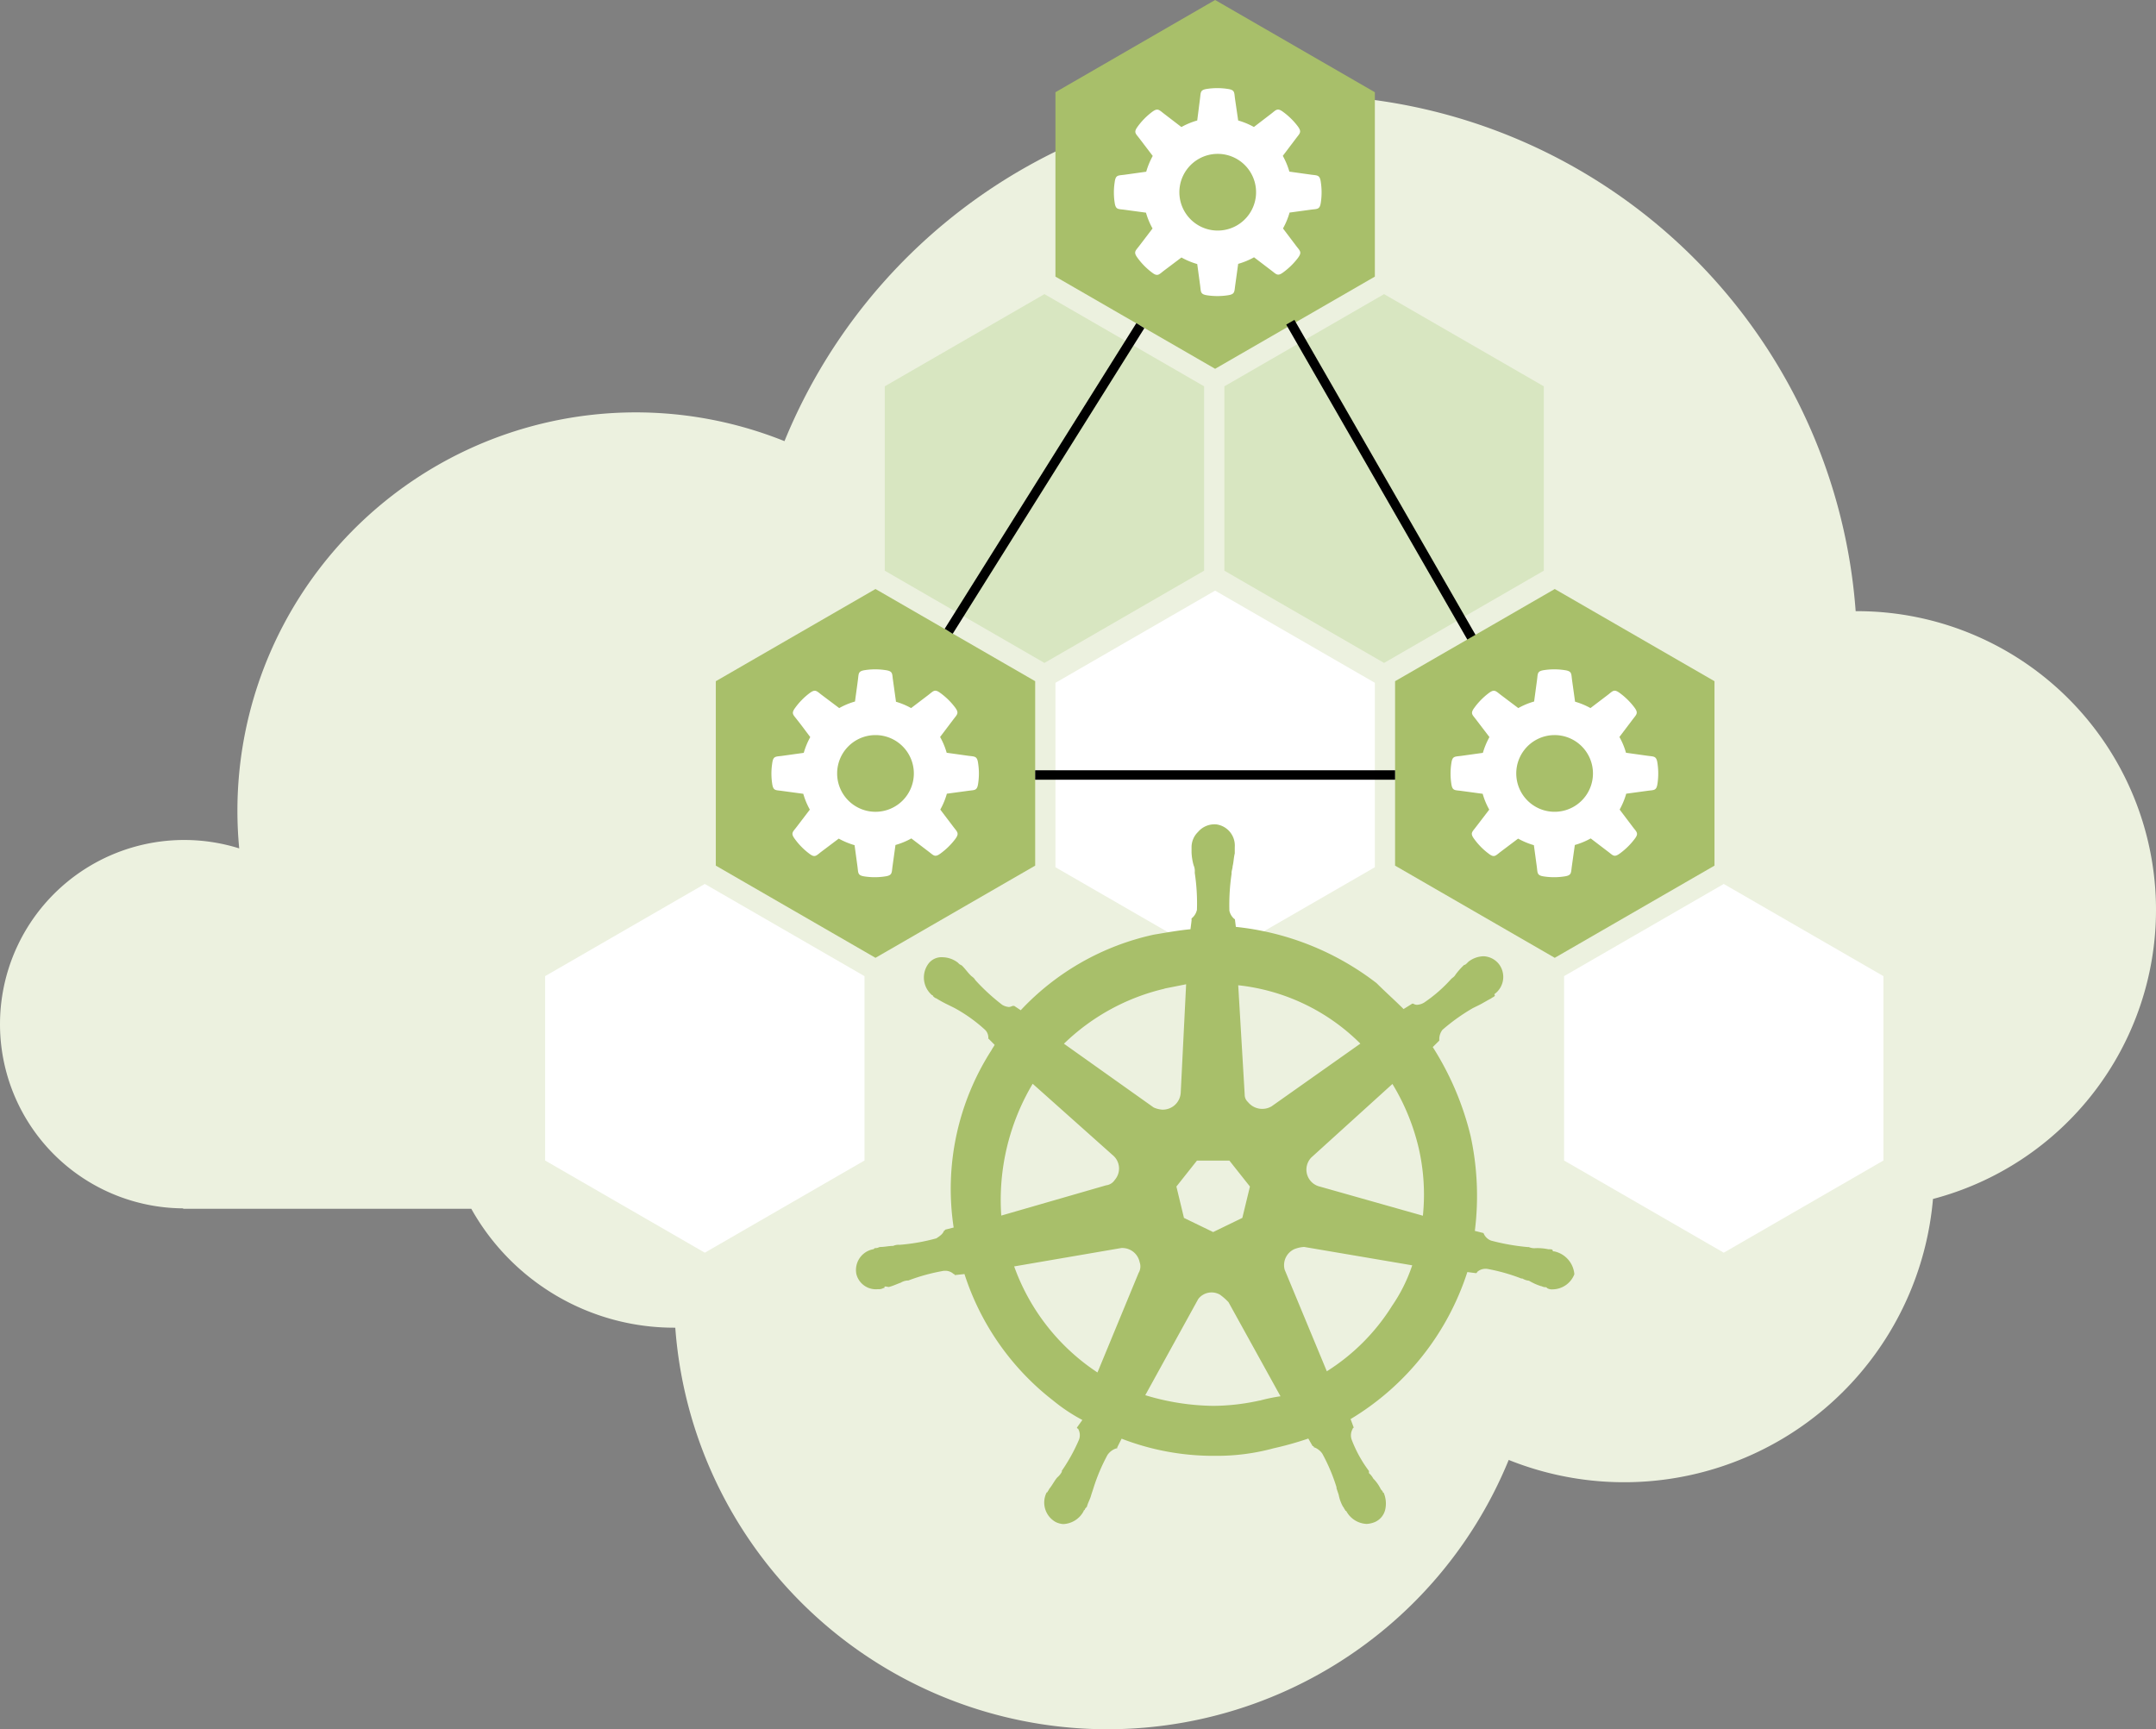 <svg xmlns="http://www.w3.org/2000/svg" width="456.487" height="366.161" viewBox="0 0 456.487 366.161">
  <rect x="0" y="0" width="456.487" height="366.161" fill="#808080" stroke="none"/>
  <g id="cloud_solutions_il-36" transform="translate(-13.513 -49.74)">
    <path id="Path_1" data-name="Path 1" d="M470,242.42a63.27,63.27,0,0,0-63.27-63.27h-.32a117.95,117.95,0,0,0-226.8-36A84.36,84.36,0,0,0,63.78,221.38q0,4.035.38,8A39,39,0,1,0,52.3,305.6v.09h61a49.18,49.18,0,0,0,42.94,25.18h.25a91.77,91.77,0,0,0,176.46,28,65.63,65.63,0,0,0,89.83-55.26A63.3,63.3,0,0,0,470,242.42Z" fill="#ecf1df"/>
    <path id="Path_2" data-name="Path 2" d="M232.69,233.03l-33.81,19.52-33.81-19.52V193.98l33.81-19.52,33.81,19.52Z" fill="#a8bf6a"/>
    <path id="Path_3" data-name="Path 3" d="M304.61,233.37l-33.82,19.52-33.81-19.52V194.32l33.81-19.52,33.82,19.52Z" fill="#fff"/>
    <path id="Path_4" data-name="Path 4" d="M196.55,295.47l-33.81,19.52-33.81-19.52V256.43l33.81-19.52,33.81,19.52Z" fill="#fff"/>
    <path id="Path_5" data-name="Path 5" d="M412.29,295.47l-33.81,19.52-33.81-19.52V256.43l33.81-19.52,33.81,19.52Z" fill="#fff"/>
    <path id="Path_6" data-name="Path 6" d="M304.61,108.31l-33.82,19.52-33.81-19.52V69.27l33.81-19.53,33.82,19.53Z" fill="#a8bf6a"/>
    <path id="Path_7" data-name="Path 7" d="M268.46,170.58l-33.81,19.53-33.81-19.53V131.54l33.81-19.52,33.81,19.52Z" fill="#d8e6c1"/>
    <path id="Path_8" data-name="Path 8" d="M340.38,170.58l-33.82,19.53-33.81-19.53V131.54l33.81-19.52,33.82,19.52Z" fill="#d8e6c1"/>
    <path id="path10351" d="M342.71,314.72h0c-.23,0-.46,0-.46-.23s-.45-.23-.91-.23a11.12,11.12,0,0,0-2.75-.23,2.88,2.88,0,0,1-1.37-.23H337a45.83,45.83,0,0,1-7.78-1.37,2.79,2.79,0,0,1-1.61-1.6h0l-1.83-.46a59.709,59.709,0,0,0-.91-20.15,62.2,62.2,0,0,0-8-18.77l1.38-1.37h0v-.23a3.23,3.23,0,0,1,.68-2.06,41.478,41.478,0,0,1,6.41-4.58h0l1.38-.68c.91-.46,1.6-.92,2.52-1.38.22-.23.45-.23.68-.46s0-.22,0-.45h0a4.48,4.48,0,0,0,.92-6.41,4.37,4.37,0,0,0-3.21-1.61,5.44,5.44,0,0,0-3.2,1.15h0l-.23.23c-.23.23-.46.46-.69.46a14.8,14.8,0,0,0-1.83,2.06c-.23.45-.69.68-.91.91h0a30.679,30.679,0,0,1-5.73,5,3.23,3.23,0,0,1-1.37.46,1.38,1.38,0,0,1-.92-.23h-.23l-1.83,1.14c-1.83-1.83-3.89-3.66-5.72-5.49A58.7,58.7,0,0,0,275.18,246l-.23-1.83h0v.23a3.17,3.17,0,0,1-1.14-1.83,45.431,45.431,0,0,1,.46-7.78v-.23c0-.46.22-.92.22-1.38.23-.91.23-1.83.46-2.74V229.1h0a4.52,4.52,0,0,0-3.89-4.8,4.57,4.57,0,0,0-3.89,1.6,4.49,4.49,0,0,0-1.37,3.2h0v1.15a11.529,11.529,0,0,0,.45,2.75,2.86,2.86,0,0,1,.23,1.37v.23a42.9,42.9,0,0,1,.46,7.78,3.17,3.17,0,0,1-1.14,1.83v.46h0l-.23,1.83c-2.52.23-5,.69-7.79,1.15a54.47,54.47,0,0,0-28.15,16l-1.38-.92H228c-.22,0-.45.23-.91.23a3.3,3.3,0,0,1-1.37-.45,43.369,43.369,0,0,1-5.73-5.27h0c-.23-.46-.68-.69-.91-.92-.69-.68-1.15-1.37-1.83-2.06-.23-.22-.46-.22-.69-.45l-.23-.23h0a5.46,5.46,0,0,0-3.2-1.15,3.46,3.46,0,0,0-3.21,1.61,4.92,4.92,0,0,0,.92,6.41h0a.22.22,0,0,1,.22.22s.46.46.69.46a24.868,24.868,0,0,0,2.52,1.38l1.37.68h0a32.77,32.77,0,0,1,6.41,4.58,2.3,2.3,0,0,1,.69,2.06v-.23h0l1.37,1.38c-.23.45-.45.68-.68,1.14a54.34,54.34,0,0,0-8,37.54l-1.83.46h0a.23.23,0,0,1-.23.23c-.22.69-.91,1.14-1.6,1.6a41.459,41.459,0,0,1-7.78,1.37h0a2.86,2.86,0,0,0-1.37.23c-.92,0-1.84.23-2.75.23-.23,0-.46.23-.92.23-.23,0-.23,0-.46.23h0a4.47,4.47,0,0,0-3.66,5.27h0a4.25,4.25,0,0,0,4.58,3.2,2,2,0,0,0,1.14-.23h0c.23,0,.23,0,.23-.23s.69,0,.92,0c.92-.23,1.83-.68,2.52-.91a3.23,3.23,0,0,1,1.37-.46h.23a40.784,40.784,0,0,1,7.55-2.06h.23a2.57,2.57,0,0,1,1.83.69.22.22,0,0,1,.23.22h0l2.06-.22a55.35,55.35,0,0,0,18.77,26.78,36.8,36.8,0,0,0,6.19,4.12l-1.15,1.6h0a.23.23,0,0,0,.23.23,2.7,2.7,0,0,1,.23,2.29,38,38,0,0,1-3.66,6.64v.23a4.15,4.15,0,0,1-.92,1.14c-.46.46-.92,1.37-1.6,2.29-.23.23-.23.46-.46.69a.23.23,0,0,1-.23.23h0A4.72,4.72,0,0,0,237,372a4.25,4.25,0,0,0,1.6.45,5.11,5.11,0,0,0,4.35-2.74h0a.23.23,0,0,1,.23-.23c0-.23.23-.46.46-.69.23-.91.69-1.6.92-2.52l.45-1.37h0a39.312,39.312,0,0,1,3-7.1,3.59,3.59,0,0,1,1.83-1.37c.23,0,.23,0,.23-.23h0l.92-1.83A53.81,53.81,0,0,0,270.83,358a45.611,45.611,0,0,0,12.36-1.6,68.149,68.149,0,0,0,7.33-2.06l.91,1.6h0c.23,0,.23,0,.23.23a3.52,3.52,0,0,1,1.83,1.38,38.231,38.231,0,0,1,3,7.09v.23l.46,1.37a8.339,8.339,0,0,0,.91,2.52c.23.23.23.46.46.69a.23.23,0,0,0,.23.23h0a5.14,5.14,0,0,0,4.35,2.74,5.34,5.34,0,0,0,1.83-.45,3.84,3.84,0,0,0,2.06-2.52,5.85,5.85,0,0,0-.23-3.43h0a.23.23,0,0,0-.23-.23c0-.23-.23-.46-.45-.69a8.211,8.211,0,0,0-1.61-2.29,3.831,3.831,0,0,0-.91-1.14v-.46a26.921,26.921,0,0,1-3.66-6.64,2.73,2.73,0,0,1,.22-2.29.23.23,0,0,1,.23-.23h0l-.68-1.83a56.6,56.6,0,0,0,24.72-31.13l1.83.23h0a.23.23,0,0,0,.23-.23,2.59,2.59,0,0,1,1.83-.69h.23a38.78,38.78,0,0,1,7.32,2.06h.23a3.27,3.27,0,0,0,1.38.46,12,12,0,0,0,2.52,1.14c.22,0,.45.23.91.23.23,0,.23,0,.46.23h0a2.06,2.06,0,0,0,1.14.23,5,5,0,0,0,4.58-3.2,5.4,5.4,0,0,0-4.12-4.81Zm-66.16-7.1-6.18,3-6.18-3-1.6-6.64,4.35-5.49h6.87l4.35,5.49Zm37.32-14.88a43.891,43.891,0,0,1,.91,14.42L293,301h0a3.69,3.69,0,0,1-1.83-6.18l17.16-15.56a46.611,46.611,0,0,1,5.54,13.48Zm-12.36-22L282.74,284a3.89,3.89,0,0,1-5-.91,2.08,2.08,0,0,1-.69-1.6l-1.37-23.13a43.13,43.13,0,0,1,25.87,12.37Zm-41.44-11.68,4.58-.91-1.14,22.89h0a3.81,3.81,0,0,1-3.9,3.66,5.421,5.421,0,0,1-1.83-.46l-19-13.5a45.451,45.451,0,0,1,21.29-11.65Zm-27.92,20.15,16.93,15.1h0a3.67,3.67,0,0,1,.46,5.27,2.53,2.53,0,0,1-1.83,1.14l-22.2,6.41a48.12,48.12,0,0,1,6.64-27.89Zm-3.9,38.68L250.92,314a3.75,3.75,0,0,1,3.89,3,2.7,2.7,0,0,1-.23,2.29h0l-8.7,21.06a45.1,45.1,0,0,1-17.63-22.43Zm52,28.39a46.168,46.168,0,0,1-9.85,1.14,51.11,51.11,0,0,1-14.4-2.26l11.22-20.37a3.56,3.56,0,0,1,4.58-.92,11.931,11.931,0,0,1,1.83,1.61h0l11,19.91a36.665,36.665,0,0,0-4.41.92Zm27.93-19.92a43.85,43.85,0,0,1-13.74,13.74l-8.93-21.52a3.73,3.73,0,0,1,2.06-4.35,6.719,6.719,0,0,1,2.06-.46l22.89,3.89a34.2,34.2,0,0,1-4.37,8.73Z" fill="#a8bf6a"/>
    <path id="Path_640" data-name="Path 640" d="M275.67,75.25,275,70.66c-.19-1.4,0-1.88-1.6-2.1a14.48,14.48,0,0,0-4.31,0c-1.51.22-1.32.73-1.5,2.06L267,75.25h0a15.589,15.589,0,0,0-3.35,1.39h0L260,73.84c-1.13-.86-1.36-1.31-2.62-.35a14.651,14.651,0,0,0-3,3.07c-.9,1.23-.41,1.45.4,2.52l2.8,3.68h0a16.219,16.219,0,0,0-1.38,3.34h0l-4.59.64c-1.4.19-1.88,0-2.09,1.6a14.16,14.16,0,0,0,0,4.31c.22,1.51.72,1.32,2.05,1.5l4.58.62a15.589,15.589,0,0,0,1.39,3.35l-2.8,3.67c-.81,1.07-1.3,1.3-.39,2.53a14.359,14.359,0,0,0,3,3.07c1.27,1,1.49.51,2.62-.35l3.69-2.78a15.72,15.72,0,0,0,3.34,1.39l.62,4.56c.18,1.33,0,1.84,1.5,2.06a14.48,14.48,0,0,0,4.31,0c1.57-.22,1.41-.7,1.61-2.1l.63-4.56a15.66,15.66,0,0,0,3.36-1.39l3.66,2.79c1.07.8,1.3,1.3,2.53.39a14.89,14.89,0,0,0,3.07-3c.95-1.27.5-1.49-.36-2.62l-2.77-3.67a15.659,15.659,0,0,0,1.39-3.36l4.56-.62c1.33-.18,1.84,0,2.06-1.5a14.481,14.481,0,0,0,0-4.31c-.21-1.57-.69-1.41-2.09-1.6l-4.57-.64a16,16,0,0,0-1.39-3.34l2.78-3.68c.86-1.14,1.3-1.36.35-2.63a14.85,14.85,0,0,0-3.07-3c-1.23-.91-1.46-.42-2.53.4L279,76.63a15.679,15.679,0,0,0-3.34-1.38Zm-4.34,7.07a8.12,8.12,0,1,0,5.748,2.375A8.12,8.12,0,0,0,271.33,82.32Z" fill="#fff" fill-rule="evenodd"/>
    <path id="Path_640-2" data-name="Path 640" d="M203.22,198.32l-.64-4.59c-.2-1.4,0-1.88-1.61-2.1a14.41,14.41,0,0,0-4.3,0c-1.51.22-1.33.73-1.51,2.06-.2,1.56-.41,3-.62,4.59h0a15.509,15.509,0,0,0-3.34,1.39h0l-3.7-2.78c-1.13-.86-1.35-1.31-2.62-.35a14.6,14.6,0,0,0-3,3.07c-.91,1.23-.42,1.45.39,2.52,1,1.25,1.85,2.43,2.8,3.68h0a16.219,16.219,0,0,0-1.38,3.34h0l-4.59.64c-1.4.19-1.88,0-2.09,1.6a14.16,14.16,0,0,0,0,4.31c.22,1.51.73,1.32,2,1.5l4.58.62a15.59,15.59,0,0,0,1.39,3.35l-2.8,3.67c-.81,1.07-1.3,1.3-.39,2.53a14.361,14.361,0,0,0,3,3.07c1.27,1,1.49.51,2.62-.35l3.69-2.78a16.11,16.11,0,0,0,3.35,1.39l.62,4.56c.18,1.33,0,1.84,1.5,2.06a14.411,14.411,0,0,0,4.3,0c1.58-.22,1.42-.7,1.61-2.1l.63-4.56a15.461,15.461,0,0,0,3.36-1.39l3.66,2.79c1.07.8,1.3,1.3,2.53.39a14.889,14.889,0,0,0,3.07-3c.95-1.27.51-1.49-.35-2.62l-2.78-3.67a15.37,15.37,0,0,0,1.39-3.36l4.57-.62c1.32-.18,1.83,0,2.05-1.5a14.161,14.161,0,0,0,0-4.31c-.21-1.57-.69-1.41-2.09-1.6l-4.57-.64a15.3,15.3,0,0,0-1.39-3.34l2.78-3.68c.86-1.14,1.31-1.36.35-2.63a14.6,14.6,0,0,0-3.07-3c-1.23-.91-1.46-.42-2.53.4l-3.67,2.79a15.47,15.47,0,0,0-3.34-1.38Zm-4.34,7.07a8.12,8.12,0,1,0,8.12,8.12,8.12,8.12,0,0,0-8.12-8.12Z" fill="#fff" fill-rule="evenodd"/>
    <line id="Line_1" data-name="Line 1" y1="64.72" x2="40.58" transform="translate(214.38 118.69)" fill="none" stroke="#000" stroke-miterlimit="10" stroke-width="2"/>
    <line id="Line_2" data-name="Line 2" x2="39.75" y2="69.14" transform="translate(286.71 117.97)" fill="none" stroke="#000" stroke-miterlimit="10" stroke-width="2"/>
    <path id="Path_9" data-name="Path 9" d="M376.52,233.03,342.7,252.55l-33.81-19.52V193.98l33.81-19.52,33.82,19.52Z" fill="#a8bf6a"/>
    <path id="Path_640-3" data-name="Path 640" d="M347,198.32l-.64-4.59c-.19-1.4,0-1.88-1.61-2.1a14.42,14.42,0,0,0-4.3,0c-1.51.22-1.32.73-1.5,2.06l-.62,4.59h0a15.59,15.59,0,0,0-3.35,1.39h0l-3.69-2.78c-1.13-.86-1.36-1.31-2.62-.35a14.65,14.65,0,0,0-3,3.07c-.91,1.23-.41,1.45.39,2.52l2.81,3.68h0a16.25,16.25,0,0,0-1.39,3.34h0l-4.58.64c-1.4.19-1.88,0-2.1,1.6a14.48,14.48,0,0,0,0,4.31c.22,1.51.73,1.32,2.06,1.5l4.58.62a15.09,15.09,0,0,0,1.39,3.35l-2.81,3.67c-.8,1.07-1.3,1.3-.39,2.53a14.41,14.41,0,0,0,3,3.07c1.27,1,1.49.51,2.62-.35l3.69-2.78a16,16,0,0,0,3.34,1.39l.62,4.56c.18,1.33,0,1.84,1.5,2.06a14.48,14.48,0,0,0,4.31,0c1.57-.22,1.41-.7,1.6-2.1l.64-4.56a15.661,15.661,0,0,0,3.36-1.39l3.66,2.79c1.07.8,1.29,1.3,2.52.39a14.651,14.651,0,0,0,3.07-3c1-1.27.51-1.49-.35-2.62l-2.77-3.67a15.879,15.879,0,0,0,1.39-3.36l4.56-.62c1.33-.18,1.84,0,2.06-1.5a14.481,14.481,0,0,0,0-4.31c-.22-1.57-.7-1.41-2.1-1.6l-4.57-.64a14.821,14.821,0,0,0-1.39-3.34l2.78-3.68c.86-1.14,1.31-1.36.35-2.63a14.8,14.8,0,0,0-3.06-3c-1.24-.91-1.46-.42-2.53.4l-3.67,2.79a15.55,15.55,0,0,0-3.35-1.38Zm-4.34,7.07a8.12,8.12,0,1,0,5.748,2.375A8.12,8.12,0,0,0,342.66,205.39Z" fill="#fff" fill-rule="evenodd"/>
    <line id="Line_3" data-name="Line 3" x2="76.2" transform="translate(232.69 213.84)" fill="none" stroke="#000" stroke-miterlimit="10" stroke-width="2"/>
  </g>
</svg>
